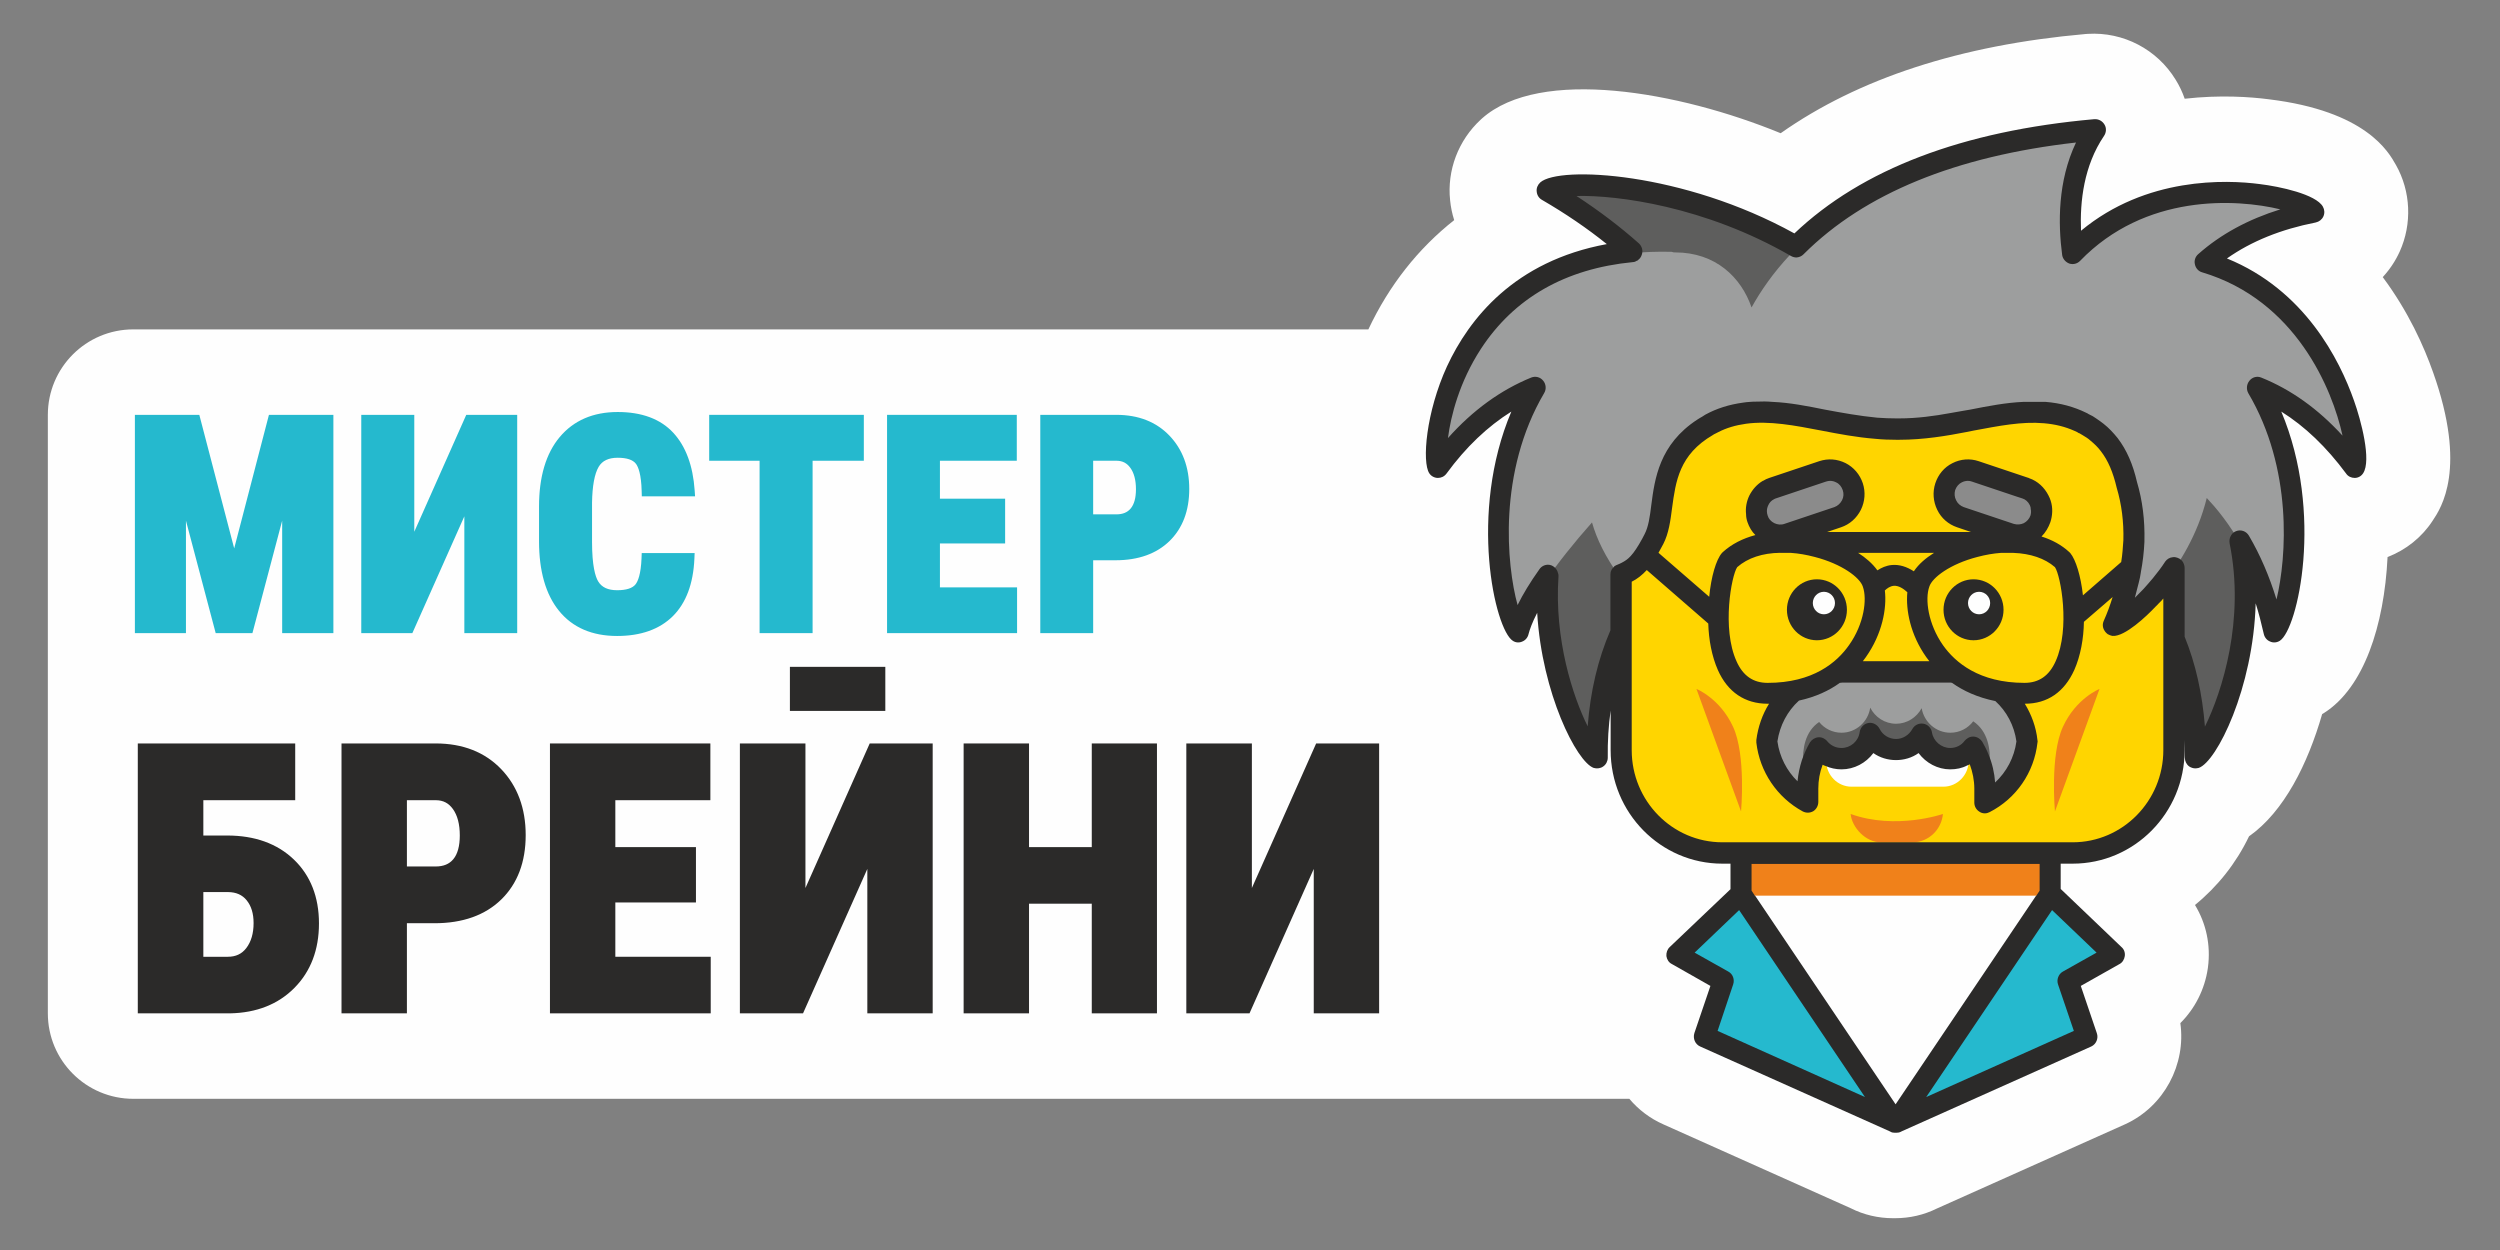 <?xml version="1.0" encoding="UTF-8"?> <!-- Creator: CorelDRAW 2020 (64-Bit) --> <svg xmlns="http://www.w3.org/2000/svg" xmlns:xlink="http://www.w3.org/1999/xlink" xmlns:xodm="http://www.corel.com/coreldraw/odm/2003" xml:space="preserve" width="100mm" height="50mm" style="shape-rendering:geometricPrecision; text-rendering:geometricPrecision; image-rendering:optimizeQuality; fill-rule:evenodd; clip-rule:evenodd" viewBox="0 0 10000 5000"><rect x="0" y="0" width="10000" height="5000" fill="#808080" stroke="none"/> <defs> <style type="text/css"> <![CDATA[ .fil8 {fill:#2B2A29} .fil0 {fill:#FEFEFE;fill-rule:nonzero} .fil3 {fill:#9D9E9E;fill-rule:nonzero} .fil4 {fill:#8B8B8B;fill-rule:nonzero} .fil1 {fill:#5E5E5D;fill-rule:nonzero} .fil7 {fill:#2B2A29;fill-rule:nonzero} .fil2 {fill:#FFD500;fill-rule:nonzero} .fil5 {fill:#F0811A;fill-rule:nonzero} .fil6 {fill:#25B9CE;fill-rule:nonzero} ]]> </style> </defs> <g id="Слой_x0020_1">  <path class="fil0" d="M9731.98 1488.35c-35.82,-101.52 -98.05,-241.75 -201.04,-379.9 27.57,-29.82 50.57,-64.06 67.75,-101.77 50.52,-111.56 44.53,-241.87 -15.02,-346.91 -29.9,-53.31 -120.55,-215.34 -508.26,-262.61 -73.27,-9.51 -193.96,-18.32 -336.61,-2.2 -9.03,-26.16 -21.06,-51.63 -35.98,-75.79 -74.57,-121.85 -209.13,-192.24 -351.69,-183.72 -3.3,0.21 -6.66,0.47 -9.97,0.73 -498.48,44.17 -907.05,177.31 -1218.5,396.7 -408.46,-167.65 -962.51,-265.08 -1194.61,-59.09 -1.68,1.52 -3.35,3.04 -4.99,4.57 -90.07,83.14 -135.39,203.21 -122.59,323.22 2.68,27.16 8.21,53.57 16.29,78.94 -143.76,113.34 -260.35,260.55 -343.29,437.04l-4940.28 0c-188.76,0 -341.81,153.05 -341.81,341.86l0 2393.99c0,188.81 153.05,341.86 341.81,341.86l5984.2 0c36.36,43.22 82.67,78.77 137.15,102.68l748.9 335.19c51.57,26.06 109.29,39.71 168.8,39.71l7.67 0c59.4,0 115.81,-13.13 167.96,-38.92l753.43 -337.24c155.83,-71.48 243.12,-239.34 220.07,-404.21 58.24,-57.93 97.43,-134.46 109.81,-218.65 0.21,-1.41 0.38,-2.83 0.59,-4.26 11.86,-88.66 -7.09,-176.2 -51.89,-249.62 90.8,-73.95 165.06,-167.66 216.22,-274.64 140.18,-98.59 235.1,-289.92 292.5,-488.88 2.62,-1.57 5.3,-3.2 7.98,-4.83 158.52,-100.89 240.13,-347.75 253.68,-623.48 73.22,-28.15 136.61,-78.41 180.1,-144.9 34.45,-51.59 139.28,-208.46 1.62,-594.87z"></path> <path class="fil1" d="M6188.78 769.28c292.06,169.96 487.08,365.87 615.55,564.3 58.34,91.17 102.95,182.45 136.51,272.21 162.44,-14.17 333.19,59.61 522.89,84.41 26.16,3.62 53.11,6.2 80.21,7.45 1.57,0 3.67,0.12 5.67,-0.15 1.64,0.48 3.3,0.58 5.42,0.68 91.38,4.14 179.29,-6.62 264.02,-18.9 -68.07,-148.91 -155.04,-275.43 -252.95,-382.58 -506.25,-552.42 -1309.1,-587.81 -1377.32,-527.42z"></path> <path class="fil1" d="M6473.07 1679.17c-540.66,554.1 -156.15,1334.1 -84.24,1359.01 -5.52,-882.99 722.65,-1020.77 722.65,-1020.77 0,0 -249.22,-516.8 -638.41,-338.24z"></path> <path class="fil1" d="M8697.36 1679.17c-389.15,-178.56 -638.36,338.24 -638.36,338.24 0,0 728.12,137.78 722.59,1020.77 71.85,-24.91 456.37,-804.91 -84.23,-1359.01z"></path> <path class="fil2" d="M8302.67 1607.68l-1417.83 0c-142.43,0 -266.49,78.58 -335.66,194.48 4.05,75.42 -15.4,151.53 -57.93,212.25l0 1004.95c0,220.06 177.11,399.89 393.59,399.89l1417.83 0c216.55,0 393.5,-179.83 393.5,-399.89l0 -1011.77c0,-219.91 -176.95,-399.91 -393.5,-399.91z"></path> <path class="fil0" d="M7773.41 2792.47l-309.05 0c-34.72,14.29 -73.85,23.21 -118.85,23.21 -0.27,0 -0.48,-0.1 -0.73,-0.1 -23.64,18.96 -39.87,46.91 -39.87,79.68l0 148.74c0,56.46 45.59,102.77 101.21,102.77l367.29 0c55.62,0 101.04,-46.31 101.04,-102.77l0 -148.74c0,-56.52 -45.42,-102.79 -101.04,-102.79z"></path> <path class="fil1" d="M8108.53 2973.03c-12.29,106.78 -77.79,197.86 -169.02,244.55l0 -56.2c-0.25,-60.77 -17.22,-117.07 -46.58,-165.18 -21.16,27.78 -54.26,45.69 -91.59,45.69 -57.15,0 -105.37,-42.6 -114.61,-98.1 -19.85,36.76 -58.56,62.13 -102.42,62.13 -45,0 -84.13,-26.26 -103.47,-64.39 -8.25,56.62 -56.77,100.36 -114.86,100.36 -35.93,0 -68.38,-16.75 -89.49,-42.91 -28.53,47.69 -44.92,103.1 -45.23,162.4l0 53.31c-88.08,-47.37 -151.52,-137.44 -163.44,-242.22 15.27,-126.33 104.67,-230.16 222.36,-265.25 27.49,-8.13 56.73,-12.55 86.98,-12.55l421.97 0c25.27,0 50,3.05 73.53,8.87 124.57,30.94 220.27,137.99 235.87,269.49z"></path> <path class="fil3" d="M8031.19 2765.98c-21.75,2.83 -43.59,1.94 -61.56,-5.04 -19.64,-7.63 -40.18,-14.98 -58.41,-26.06 -18.06,-11.18 -34.13,-25.72 -50.78,-38.81 -11.28,-8.93 -20.11,-20.64 -26.99,-33.66 -11.41,-1.21 -22.75,-2.06 -34.35,-2.06l-421.87 0c-5.3,0 -10.22,0.85 -15.48,1.1 -2.89,3.68 -5.42,7.57 -8.51,10.99 -37.03,40.54 -81.35,59.61 -130.41,79.94 -21.11,8.71 -44.96,9.03 -68.17,4.57 -46.44,48.41 -78.42,111.14 -86.98,181.2 12.14,104.93 75.47,194.85 163.61,242.27 1.62,1.1 3.24,1.95 4.82,2.74 -3.2,-17.87 -73.05,-217.81 40.45,-295.17 21.01,26.14 53.41,42.95 89.39,42.95 58.14,0 106.67,-43.69 114.92,-100.36 19.27,38.23 58.41,64.44 103.41,64.44 43.86,0 82.62,-25.42 102.37,-62.29 9.35,55.68 57.56,98.21 114.7,98.21 37.29,0 70.49,-17.74 91.61,-45.69 117.06,78.83 44.73,282.04 41.12,301.01 1.93,-0.9 3.88,-1.95 5.51,-3.1 91.08,-46.48 156.62,-137.67 169.12,-244.45 -7.87,-65.8 -35.92,-125.68 -77.52,-172.73z"></path> <path class="fil4" d="M8139.77 1972.53l-256.52 -86.4c-24.85,8.52 -52.05,13.88 -81.72,15.5 -2.85,4.26 -6.05,8.4 -7.67,13.55l-25.16 77.04c-9.56,29.32 6.15,61.19 35.09,70.91l276.06 92.91c28.77,9.78 60.17,-6.3 69.73,-35.56l25.12 -77.04c9.7,-29.32 -6.15,-61.19 -34.93,-70.91z"></path> <path class="fil4" d="M7398.61 1915.16c-0.89,-2.51 -2.57,-4.35 -3.78,-6.67 -24.83,-6.71 -47.16,-16.33 -67.59,-28.36l-274.37 92.4c-28.94,9.6 -44.65,41.59 -35.03,70.89l25.1 77.11c9.51,29.19 40.91,45.27 69.75,35.55l276.11 -93.01c28.78,-9.67 44.59,-41.55 34.97,-70.8l-25.16 -77.11z"></path> <path class="fil5" d="M7771.71 3255.87c-2.68,29.84 -15.92,56.89 -35.61,76.9 -22.22,22.59 -53.32,36.86 -87.19,36.86l-123.52 0c-64.25,0 -117.81,-60.86 -122.86,-113.76 181.04,65.18 369.18,0 369.18,0z"></path> <path class="fil5" d="M6785.79 2755.73c0,0 93.77,37.23 146.34,151.09 52.63,113.72 32.04,339.03 32.04,339.03l-178.38 -490.12z"></path> <path class="fil5" d="M8398.06 2755.73c0,0 -93.69,37.23 -146.21,151.09 -52.63,113.72 -32.09,339.03 -32.09,339.03l178.3 -490.12z"></path> <polygon class="fil5" points="8200.94,3582.62 6964.06,3582.62 6964.06,3420.18 8200.94,3420.18 "></polygon> <polygon class="fil6" points="6964.14,3582.61 7579.12,4495.32 6817.82,4153.93 6893.24,3930.97 6708.05,3826.46 "></polygon> <polygon class="fil6" points="8201.63,3582.61 7586.65,4495.32 8347.84,4153.93 8272.48,3930.97 8457.72,3826.46 "></polygon> <path class="fil3" d="M8437.98 1566.5c-5.47,2.41 -8.09,3.78 -8.09,3.78 0,0 -0.79,-2.68 -1.47,-8.25 3.14,1.73 6.46,3.1 9.56,4.47z"></path> <path class="fil3" d="M8437.98 1566.5c-5.47,2.41 -8.09,3.78 -8.09,3.78 0,0 -0.79,-2.68 -1.47,-8.25 3.14,1.73 6.46,3.1 9.56,4.47z"></path> <path class="fil3" d="M8437.98 1566.5c-5.47,2.41 -8.09,3.78 -8.09,3.78 0,0 -0.79,-2.68 -1.47,-8.25 3.14,1.73 6.46,3.1 9.56,4.47z"></path> <path class="fil3" d="M9417.98 1876.11c-124.83,-170.44 -259.87,-267.08 -388.19,-318.5 249.54,424.74 117.18,944.5 66.97,976.39 -50.37,-225.59 -138.13,-390.14 -240.34,-509.41 -9.87,-11.4 -19.59,-22.27 -29.4,-32.56 -35.78,145.01 -109.94,267.02 -183.62,355.88 -84.73,102.79 -168.44,161.51 -189.55,159.77 54.52,-125.11 78.14,-238.35 81.45,-338.45 2.84,-83.61 -8.66,-157.98 -28.3,-223.9 -12.72,-57.19 -33.93,-112.81 -70.12,-159.77 -13.76,-18.18 -30.36,-35.24 -49.31,-50.32 -11.1,-9.35 -23.65,-17.48 -36.72,-25.41 -7.77,-4.41 -15.91,-8.94 -23.95,-12.72 -47.96,-23.63 -97.22,-35.65 -147.84,-39.75 -101.64,-8.56 -207.57,14.38 -319.66,35.7 -83.97,16.08 -171.38,30.79 -262.92,30.79 -2.1,0 -3.68,0 -5.3,-0.31 -2.1,0.31 -4.16,0.31 -5.78,0.31 -27.05,0 -54.1,-1.37 -80.35,-3.78 -190.72,-16.12 -364.56,-81.88 -526.17,-60.3 -50.62,6.82 -99.95,21.9 -148.21,50.06 -224.01,129.94 -155.21,339.38 -214.66,453.58 -52.94,101.14 -79.58,123.04 -136.61,144.38 -57.77,-79.52 -92.86,-152.26 -111.39,-218.08 -141.81,159.82 -270.39,337.09 -294.34,444.29 -50.32,-31.89 -182.57,-551.65 66.86,-976.39 -128.3,51.42 -263.29,148.06 -388.13,318.5 -35.09,-52.11 28.61,-890.45 933.84,-868.86 3.41,0.73 6.34,1.41 9.39,2.41l5.46 0c160.66,0 263.61,99.15 305.11,220.16 145.48,-263.34 502.53,-625.41 1375.38,-703.14 -111.41,164.17 -108.04,367.74 -91.23,493.7 366.23,-378.64 936.31,-215.4 964.67,-165.29 -194.08,37.71 -333.78,112.35 -434.36,200.53 521.75,155.67 630.1,771.85 597.32,820.49z"></path> <path class="fil7" d="M7267.67 2561.06c66.29,0 120.02,-54.52 120.02,-121.9 0,-67.38 -53.73,-121.95 -120.02,-121.95 -66.32,0 -119.95,54.57 -119.95,121.95 0,67.38 53.63,121.9 119.95,121.9z"></path> <path class="fil7" d="M7894.09 2317.2c-66.28,0 -120.01,54.68 -120.01,121.9 0,67.4 53.73,121.96 120.01,121.96 66.28,0 120.05,-54.56 120.05,-121.96 0,-67.22 -53.77,-121.9 -120.05,-121.9z"></path> <path class="fil7" d="M9044.74 1510.22c-16.33,-6.77 -35.45,-1.93 -46.96,12.66 -11.39,13.61 -13.34,34.03 -4.72,49.59 177.88,301.36 153.94,655.31 112.93,825.42 -28.74,-93.33 -65.08,-177.94 -110.1,-254.73 -10.5,-18.48 -32.6,-26.25 -51.68,-18.48 -7.66,2.89 -15.29,8.77 -19.11,15.59 -6.67,9.72 -8.62,21.38 -6.67,33.04 62.13,305.26 -29.73,593.08 -98.69,733.1 -10.46,-131.3 -37.24,-251.73 -81.25,-359.77l0 -275.16c0,-4.84 -1,-10.66 -2.89,-14.55 -3.94,-12.67 -14.33,-22.37 -26.8,-26.26 -5.77,-1.95 -11.44,-2.89 -17.22,-1.95 -12.45,0.95 -23.94,7.77 -30.67,17.49 -14.28,22.32 -31.52,44.76 -49.74,67.07 -12.39,15.61 -25.83,29.2 -37.28,42.76 -12.45,12.66 -23.96,24.31 -34.47,35.03 5.63,-20.38 10.51,-39.87 15.29,-59.3 3.84,-14.6 6.73,-28.21 8.62,-41.8l0 -1c7.67,-39.81 12.45,-80.68 14.34,-121.49l0 -3.94c2,-81.62 -7.62,-161.34 -29.69,-235.25 -16.22,-70.95 -41.12,-128.3 -77.52,-175.99 -17.33,-21.38 -35.34,-40.81 -56.39,-57.3 -8.73,-6.84 -18.18,-13.65 -29.69,-21.43 -3.83,-2.88 -8.61,-5.83 -13.38,-8.78l-17.33 -8.77c-1.85,-1.89 -4.78,-2.89 -8.62,-4.82 -49.69,-24.33 -103.37,-38.88 -162.61,-43.7l-89.02 0c-68.91,2.89 -139.66,16.48 -213.4,31.04l-28.84 4.89c-16.23,2.93 -32.5,5.82 -49.62,8.77 -63.19,11.65 -133.04,21.37 -204.79,21.37l-11.5 0c-24.9,0 -50.74,-0.99 -76.57,-2.88 -70.81,-6.84 -140.67,-19.49 -208.63,-32.15 -71.79,-14.56 -141.64,-28.15 -210.55,-31.04 -21.06,-1.99 -42.07,-1.99 -63.18,-1 -8.62,0 -17.23,0 -25.85,1 -9.55,0 -18.18,1.89 -27.73,2.89 -56.41,7.77 -106.24,23.31 -152.16,48.58 -3.83,2.93 -7.67,4.88 -10.49,6.83 -7.67,3.89 -14.34,8.71 -21.07,12.66 -152.2,99.15 -170.38,238.18 -183.72,340.28 -5.78,47.64 -11.55,88.45 -26.84,117.6 -3.83,6.82 -6.72,12.65 -9.61,18.49 -18.11,33.04 -32.51,54.4 -45.91,69.01 -11.45,12.65 -22.94,20.42 -36.34,27.21 -4.78,2.93 -10.56,4.88 -17.23,7.82 -3.82,0.95 -7.66,3.88 -11.49,5.83 -1.89,2.89 -4.84,4.89 -6.73,7.77 -2.89,2.89 -4.78,4.83 -5.73,8.77 -2.89,4.84 -3.83,11.62 -3.83,17.5l0 222.63c-49.74,114.72 -80.36,244.02 -90.92,384.1 -59.34,-119.66 -133.98,-347.17 -116.75,-599.96 0,-4.84 0,-8.77 -1.94,-12.65 -2.84,-13.61 -12.4,-25.27 -25.8,-31.1 -4.82,-1.94 -9.6,-2.89 -14.34,-2.89 -13.38,0 -26.78,6.77 -34.49,18.43 -37.3,52.52 -66.03,100.17 -87.08,142.97 -44.02,-159.45 -79.47,-531.83 106.24,-847.8 9.56,-15.56 7.62,-35.98 -3.83,-49.59 -11.44,-14.59 -30.68,-19.43 -47.85,-12.66 -121.53,49.58 -233.51,130.26 -333.09,242.08 11.5,-89.45 45.96,-224.58 131.2,-355.84 132.98,-204.14 337.76,-321.8 608.62,-348 4.78,0 10.56,-2 14.34,-4.95 2.94,0 4.84,-1.89 6.73,-3.82 6.71,-4.89 11.49,-11.72 14.33,-20.43 5.78,-16.56 1,-34.03 -11.5,-45.71 -75.58,-67.11 -158.83,-130.3 -249.74,-189.59 162.66,-3.89 512.93,40.86 858.42,240.18 6.71,3.83 14.38,5.82 22,5.82 10.5,-0.99 20.12,-4.88 27.78,-12.65l1.94 -1.94c242.08,-241.14 606.63,-390.82 1088.09,-445.28 -73.68,154.57 -71.79,324.74 -55.5,449.17 1.93,15.54 13.34,29.2 28.61,34.97 15.44,4.89 31.67,1 43.18,-10.72 260.2,-269.28 623.95,-248.9 801,-206.09 -128.2,39.87 -238.24,99.21 -328.2,178.95 -11.56,9.66 -17.33,26.21 -13.55,40.81 2.99,15.54 14.5,28.2 28.73,32.04 375.27,111.81 521.59,468.64 561.77,653.36 -97.48,-106.93 -206.63,-184.72 -325.27,-232.36zm-1272.87 1070.45c-59.28,-84.61 -72.79,-183.78 -54.5,-234.31 11.45,-36.02 83.24,-90.43 192.32,-118.58 32.47,-8.62 64.14,-14.13 93.97,-16.23l50.16 0c67.38,2.46 125.42,21.74 165.96,56.98 22.96,33.1 62.14,245.07 2.89,376.32 -25.89,58.41 -67.01,86.61 -124.53,86.61 -181.72,0 -277.47,-81.78 -326.27,-150.79zm-576.11 221.7c66.97,-14.61 120.6,-39.87 163.61,-70.91 5.78,-1.1 11.55,-1.1 17.22,-1.1l421.98 0c2.99,0 6.81,0 9.7,1.1 44.96,31.99 101.42,58.24 173.23,72.9 44.85,40.75 75.57,98.12 84.19,161.29 -8.62,64.18 -39.34,121.54 -85.19,164.35 -2.85,-38.92 -11.45,-76.84 -26.74,-112.83 -6.82,-17.49 -15.44,-33.97 -24.89,-50.51 -7.73,-11.67 -20.12,-19.49 -34.56,-20.34l-1.85 0c-7.66,0 -15.27,1.85 -22.1,6.73 -3.83,1.94 -7.67,5.82 -11.45,9.71 -13.34,18.44 -34.35,29.15 -58.3,29.15 -35.41,0 -67.02,-27.2 -72.75,-62.13 -2.89,-18.53 -17.22,-32.08 -34.45,-35.09 -18.28,-2.93 -35.4,5.84 -44.01,21.38 -13.5,24.33 -38.29,39.87 -65.13,39.87 -27.72,0 -53.57,-15.54 -65.97,-40.81 -8.67,-16.54 -26.78,-26.26 -44.01,-23.37 -18.33,2.93 -32.56,17.54 -35.45,35.97 -4.78,36.98 -36.4,64.18 -72.74,64.18 -22.9,0 -43.07,-9.71 -57.41,-27.2 -2.84,-2.95 -4.84,-5.84 -8.62,-7.77 -7.67,-5.84 -17.23,-8.77 -26.83,-7.77 -13.34,1.04 -25.78,8.7 -33.45,20.42 -13.4,23.27 -23.91,46.65 -32.52,71.91 -8.62,27.2 -14.39,54.51 -17.22,83.61 -43.13,-41.8 -71.85,-98.11 -80.41,-159.46 9.56,-64.02 40.17,-121.53 86.12,-163.28zm-75.63 -591.14l0.11 0 0 0.32 43.75 0c30.67,2.1 62.4,7.61 94.91,16.23 109.13,28.15 180.78,82.56 192.39,118.58 18.18,50.53 4.67,149.7 -54.57,233.31 -48.8,70.01 -144.49,151.79 -326.33,151.79 -57.45,0 -98.57,-28.2 -124.42,-86.61 -59.34,-131.25 -20.11,-343.22 2.89,-376.32 42.08,-36.92 101.42,-56.35 171.27,-57.3zm17.29 -115.7c-13.4,4.82 -27.78,2.93 -40.23,-2.95 -13.44,-6.82 -23.02,-17.49 -26.8,-31.08 -3.82,-11.66 -3.82,-23.33 0,-34.04 0.96,-1.95 1.89,-4.88 2.85,-6.77 4.83,-10.72 12.44,-18.49 22.06,-23.38 2.83,-1.95 5.67,-2.88 8.56,-3.88l199.99 -67.07c5.78,-1.95 11.51,-2.95 16.29,-2.95 8.66,0 16.33,1.95 23.95,5.84 13.39,5.82 22.01,17.53 26.83,31.08 4.78,13.67 3.78,28.22 -2.89,40.87 -6.71,12.65 -17.22,22.32 -30.67,27.26l-199.94 67.07zm518.7 188.6c-0.32,0.37 -0.42,0.79 -0.69,1.16 -28.61,-18.65 -58.14,-27.79 -87.97,-25.26 -23.42,2.14 -41.91,11.18 -58.08,21.48 -0.27,-0.43 -0.37,-0.89 -0.68,-1.26 -19.02,-26.16 -45.65,-49.27 -76.17,-68.7l303.48 0c-32.36,20.37 -60.98,44.49 -79.89,72.58zm-116.75 77.79l0 0c8.56,-8.35 21,-17.39 35.76,-18.7 19.23,-1.37 38.45,11.18 54.2,25.63 -6.71,71.9 12.41,170.12 75.53,259.46 3.89,4.89 7.73,10.66 12.51,16.54l-266.08 0c4.67,-5.88 8.5,-11.65 12.34,-16.54 65.18,-92.39 84.24,-194.43 75.74,-266.39zm582.73 -300.42c-4.74,13.59 -14.29,24.26 -26.74,31.08 -12.45,5.88 -26.78,6.84 -40.23,2.95l-200.06 -67.07c-13.34,-4.94 -24.79,-14.61 -30.51,-27.26 -6.73,-12.65 -7.73,-27.2 -3.89,-40.87 4.78,-13.55 14.28,-25.26 26.79,-31.08 7.61,-3.89 16.33,-5.84 23.95,-5.84 5.78,0 11.39,1 16.28,2.95l182.67 61.23 18.27 5.84c13.35,3.88 23.95,13.59 30.68,27.26 2.79,5.82 3.79,10.66 3.79,16.48 1.93,7.83 0.99,16.56 -1,24.33zm185.76 -333.52c0,0 3.78,1.99 4.77,2.94 0.85,1 2.85,1.94 4.63,1.94 3.89,1.95 8.73,4.9 11.62,6.83 13.38,7.77 23.89,14.55 32.39,22.32 15.44,12.67 29.84,26.26 42.24,42.82 28.72,36.92 48.83,84.55 63.17,145.84 20.13,67.07 28.69,138.03 26.8,209.98 -1.89,29.15 -3.84,58.36 -8.67,87.51l-153.04 133.19c-8.62,-77.79 -28.74,-142.91 -50.74,-169.17l-3.95 -3.89c-30.5,-28.2 -67.86,-48.64 -110.97,-62.23 16.33,-16.5 27.73,-35.98 35.34,-57.36 2,-6.78 3.89,-12.66 4.94,-19.43 5.68,-30.15 1.89,-60.3 -12.55,-87.5 -16.28,-32.1 -43.02,-57.36 -77.41,-69.02 -0.96,-1 -0.96,-1 -2.06,-1l-199.95 -67.07c-34.4,-11.65 -71.85,-8.77 -104.26,7.77 -33.51,16.54 -57.4,45.7 -68.9,80.73 -11.45,34.98 -8.56,72.84 7.61,105.94 16.33,34.03 45.07,58.35 79.52,70l54.41 18.45 1 0.42 -575.11 0 0.94 -0.42 54.58 -18.45c34.45,-11.65 62.23,-35.97 79.41,-70 16.17,-33.1 19.12,-70.96 7.67,-105.94 -11.61,-35.03 -36.34,-64.19 -68.92,-80.73 -33.5,-16.54 -69.84,-19.42 -105.24,-7.77l-200.07 67.07c-8.6,2.95 -17.22,6.78 -24.89,11.66l-0.89 0c-23.05,13.65 -41.17,34.09 -53.68,58.36 -11.4,23.32 -16.18,49.58 -13.29,74.84 0,10.71 1.89,21.43 5.67,32.09 6.73,19.49 17.24,37.92 31.58,51.57 -50.69,13.61 -94.7,35.92 -130.11,68.02l-3.88 3.89c-22.94,26.26 -43.07,94.33 -50.68,175.01l-202.9 -175.96c5.74,-10.71 12.41,-22.37 19.12,-35.04 22.06,-42.74 28.73,-93.31 35.46,-145.84 14.34,-103.99 27.73,-211.93 163.61,-290.66 1.93,-1.93 4.82,-2.93 8.66,-4.88l11.45 -5.84c33.46,-17.48 70.79,-28.2 112.02,-33.97 92.75,-12.66 194.23,6.73 300.43,27.2 69.85,13.56 141.7,27.21 216.29,33.04 28.72,2.94 57.45,3.88 84.24,3.88l11.5 0c97.58,0 190.35,-15.59 269.76,-31.14l28.78 -5.78c99.47,-18.48 192.38,-36.97 280.41,-29.2 45.01,3.89 84.3,13.61 121.48,30.15 3.84,1.94 6.77,2.89 10.66,4.83zm345.44 1272.71c0,203.19 -162.71,368.48 -362.67,368.48l-1401.11 0c-200.07,0 -362.67,-165.29 -362.67,-368.48l0 -469.6 0 -204.2c22.91,-11.61 41.13,-26.22 60.25,-46.64l245.95 213.86c1.89,65.18 14.35,131.26 38.29,185.72 39.18,88.45 108.15,135.13 199.05,135.13l5.73 0c-26.78,42.81 -44,92.4 -50.73,144.87l0 10.82c13.44,116.54 83.29,219.58 185.66,275.1 13.45,6.73 28.74,6.73 42.18,-1.04 12.39,-7.79 20.01,-22.38 20.01,-36.92l0 -53.53c0,-33.03 5.78,-65.13 17.27,-95.28 3.84,1.95 7.67,3.89 11.45,4.88 20.13,8.79 41.24,13.61 64.14,13.61 50.74,0 97.53,-25.26 127.31,-65.12 51.63,36.92 128.2,37.92 180.83,0 29.73,39.86 76.48,65.12 126.37,65.12 24.84,0 47.85,-4.82 67.91,-15.54 3.83,-1 7.67,-2.95 10.5,-4.84 11.41,31.1 18.22,64.14 18.22,97.17l0 56.41c0,14.59 7.67,28.2 20.07,35.97 6.72,4.84 14.44,6.84 22.07,6.84 6.67,0 13.38,-2 19.01,-4.89 106.34,-54.41 178.15,-158.46 191.43,-277.94 1,-3.05 1,-6.94 0,-9.83 -5.61,-53.46 -23.94,-102.1 -50.62,-145.86 90.8,0 157.93,-46.68 198,-135.13 24.95,-56.41 37.39,-125.42 38.39,-192.49l114.86 -99.16c-9.7,32.09 -21.21,63.17 -35.45,95.27 -5.82,12.61 -4.77,27.2 2.85,38.92 1.93,2.89 2.78,4.84 5.77,7.73 2.89,2.93 4.83,4.88 7.67,6.82 5.67,2.94 12.45,5.83 19.16,6.77 48.75,3.89 136.82,-79.73 171.27,-116.59 5.74,-4.94 9.56,-9.78 12.47,-12.71 6.61,-5.84 13.38,-13.61 19.11,-20.38l0 161.34 0 445.34zm-267.03 809.82l-134.91 75.9c-17.35,9.66 -25.95,32.14 -19.18,51.47l63.18 185.71 -590.5 264.56 503.42 -747.75 177.99 170.11zm-1515.87 313.08l62.19 -185.71c6.67,-19.33 -0.95,-41.81 -19.13,-51.47l-134.92 -75.9 177.94 -170.11 503.31 747.75 -589.39 -264.56zm711.98 293.65l-561.77 -834.19 -0.94 0 -13.44 -20.44 0 -106.92 1152.25 0 0 106.92 -13.38 20.44 -0.89 0 -561.83 834.19zm1833.64 -2814.62c-57.46,-163.4 -197.23,-442.4 -508.25,-568.77 97.74,-69.06 216.44,-116.69 355.03,-143.91 13.51,-2.89 25.02,-11.65 30.73,-24.31 5.78,-12.65 4.68,-27.21 -1.93,-38.92 -27.74,-49.57 -172.33,-80.67 -252.68,-90.4 -133,-17.48 -453.58,-30.14 -714.88,186.67 -4.78,-117.65 11.55,-260.56 91.92,-379.15 9.45,-13.61 10.55,-32.09 1.89,-45.7 -8.67,-14.6 -23.91,-22.37 -40.29,-21.42 -527.17,46.69 -930.11,200.32 -1199.96,456.99 -445.02,-245.97 -940.77,-271.28 -1016.34,-204.16 -10.56,9.66 -16.29,23.33 -14.4,36.92 1,13.61 8.62,26.26 21.06,33.1 93.8,54.41 180.88,113.71 259.35,176.88 -370.38,68.07 -551.27,299.49 -639.29,489.04 -84.19,183.77 -100.48,383.09 -70.8,427.78 7.62,11.72 21.06,18.49 34.45,18.49 13.4,0 25.8,-5.82 34.46,-17.49 77.52,-105.99 164.6,-188.6 259.35,-247.9 -172.33,406.41 -66.03,871.13 5.72,916.82 11.51,7.77 25.84,8.72 38.25,2.89 12.49,-4.83 22,-16.5 24.89,-30.15 4.82,-18.43 14.38,-45.63 34.45,-84.57 19.17,322.76 157.93,596.08 225.9,620.34 13.39,3.95 27.73,1.89 38.29,-5.88 11.45,-7.77 18.12,-21.38 18.12,-34.98 -0.9,-65.18 2.93,-128.35 11.49,-188.65l0 158.51c0,250.79 200.06,454 446.97,454l32.5 0 0 102.1 -243.06 231.41c-9.62,8.87 -14.34,22.31 -13.4,35.98 1.95,13.59 9.61,26.2 22,32.02l154.11 87.52 -64.12 188.66c-6.67,21.36 2.88,44.69 23,53.56l757.93 339.18 3.78 1.95c4.84,3.04 10.56,3.93 16.29,3.93l3.83 0 3.78 0c5.73,0 11.55,-0.89 17.22,-3.93l3.79 -1.95 757.99 -339.18c19.22,-8.87 29.73,-32.2 22.06,-53.56l-64.07 -188.66 154.98 -87.52c11.51,-5.82 19.07,-18.43 21.07,-32.02 1.78,-13.67 -2.83,-27.11 -13.39,-35.98l-243.07 -232.36 0 -101.15 47.89 0c246.86,0 447.86,-203.21 447.86,-454l0 -40.86c0.94,23.37 0.94,46.68 0.94,71 0,13.6 5.78,26.26 17.23,34.98 7.56,4.89 16.28,7.77 24.84,7.77 3.89,0 8.67,-0.93 13.45,-1.89 71.74,-24.26 218.17,-318.91 227.72,-658.26 12.36,38.88 23.02,80.68 32.48,122.49 2.99,13.65 12.55,25.32 24.99,30.15 12.39,5.83 26.74,4.88 39.13,-2.89 71.8,-45.69 177.15,-510.41 5.83,-916.82 94.75,59.3 180.83,141.91 259.35,247.9 7.67,11.67 21.06,17.49 34.45,17.49 13.4,0 25.85,-6.77 33.52,-18.49 34.45,-51.51 -8.62,-212.91 -36.4,-290.64z"></path> <path class="fil0" d="M7339.9 2412.17c0,24.89 -19.81,45.01 -44.34,45.01 -24.42,0 -44.28,-20.12 -44.28,-45.01 0,-24.79 19.86,-45.01 44.28,-45.01 24.53,0 44.34,20.22 44.34,45.01z"></path> <path class="fil0" d="M7960.61 2412.17c0,24.89 -19.85,45.01 -44.32,45.01 -24.54,0 -44.28,-20.12 -44.28,-45.01 0,-24.79 19.74,-45.01 44.28,-45.01 24.47,0 44.32,20.22 44.32,45.01z"></path> <polygon class="fil6" points="936.76,2193.6 797.26,1659.4 539.54,1659.4 539.54,2532.52 743.8,2532.52 743.8,2082.67 862.76,2532.52 1009.71,2532.52 1128.67,2082.62 1128.67,2532.52 1333.51,2532.52 1333.51,1659.4 1075.73,1659.4 "></polygon> <polygon class="fil6" points="1657.14,2127.02 1657.14,1659.42 1445.06,1659.42 1445.06,2532.54 1649.42,2532.54 1857.35,2065.35 1857.35,2532.54 2068.8,2532.54 2068.8,1659.42 1865.02,1659.42 "></polygon> <path class="fil6" d="M2394.7 1867.21c14.44,-24.31 39.4,-36.18 76.16,-36.18 36.5,0 61.02,8.23 73.11,24.42 9.4,12.65 20.95,41.76 22.69,108.4l0.58 21.48 213.02 0 -1.58 -23.52c-6.77,-99.22 -35.66,-176.95 -85.86,-231.05 -51.01,-54.89 -125.68,-82.72 -221.96,-82.72 -98.27,0 -176.37,33.77 -232.2,100.42 -54.79,65.43 -82.51,158.83 -82.51,277.47l0 139.5c0,118.85 26.83,212.35 79.77,277.74 54.11,66.86 132.36,100.73 232.63,100.73 94.85,0 169.8,-26.68 222.8,-79.25 52.78,-52.42 81.82,-129.57 86.23,-229.37l1 -23 -211.67 0 -0.77 21.16c-2.58,63.76 -14.4,91.65 -23.85,103.78 -12.24,15.71 -37.09,23.65 -73.74,23.65 -36.78,0 -61.61,-11.56 -75.84,-35.35 -11.2,-18.7 -24.54,-61.29 -24.54,-158.41l0 -156.2c1.1,-67.49 10.04,-115.86 26.53,-143.7z"></path> <polygon class="fil6" points="2836.77,1843 3038.36,1843 3038.36,2532.51 3250.38,2532.51 3250.38,1843 3455.33,1843 3455.33,1659.39 2836.77,1659.39 "></polygon> <polygon class="fil6" points="3759.7,2173.8 4020.52,2173.8 4020.52,1994.75 3759.7,1994.75 3759.7,1842.97 4067.16,1842.97 4067.16,1659.4 3548.24,1659.4 3548.24,2532.52 4068.31,2532.52 4068.31,2349.49 3759.7,2349.49 "></polygon> <path class="fil6" d="M4465.66 2057.4l-93.01 0 0 -214.4 94.38 0c23.21,0.31 40.43,9.25 54.25,28.26 14.98,20.48 22.54,49.37 22.54,85.77 0,34.34 -7.04,60.23 -21.07,76.94 -13.19,15.77 -31.87,23.43 -57.09,23.43zm212.03 -314.92c-52.83,-55.15 -124.21,-83.09 -212.03,-83.09l-304.52 0 0 873.12 211.51 0 0 -291.49 89.6 0c90.96,0 163.54,-25.89 215.82,-76.9 52.36,-51.16 78.93,-121.17 78.93,-208.25 0,-86.71 -26.68,-158.5 -79.31,-213.39z"></path> <path class="fil7" d="M1014.36 3692.41c0,41.07 -9.81,74.63 -29.2,99.95 -17.91,23.38 -42.01,34.72 -73.8,34.72l-98 0 0 -258.78 99.17 0c32.08,0.37 56.3,11.03 73.89,32.56 18.8,23.12 27.94,53.1 27.94,91.55zm-105.78 -350.36l-95.22 0 0 -141.25 367.49 0 0 -226.99 -629.67 0 0 1079.59 27.2 0 341.98 0c105.93,-2.06 192.59,-36.35 257.56,-102.11 65.02,-65.76 97.95,-152.42 97.95,-257.46 0,-105.83 -33.83,-191.92 -100.63,-255.89 -66.45,-63.65 -156.15,-95.89 -266.66,-95.89z"></path> <path class="fil7" d="M1742.53 3465.91l-114.9 0 0 -265.08 116.65 0c28.67,0.37 49.94,11.41 67.07,34.89 18.49,25.36 27.84,61.07 27.84,106.09 0,42.49 -8.79,74.53 -26.06,95.16 -16.29,19.49 -39.35,28.94 -70.6,28.94zm0 -492.12l-376.47 0 0 1079.58 261.57 0 0 -360.46 110.66 0c112.55,0 202.31,-31.99 266.91,-95.06 64.77,-63.18 97.58,-149.85 97.58,-257.47 0,-107.2 -32.98,-196 -98.05,-263.86 -65.39,-68.13 -153.63,-102.73 -262.2,-102.73z"></path> <polygon class="fil7" points="2461.33,3609.84 2783.8,3609.84 2783.8,3388.45 2461.33,3388.45 2461.33,3200.8 2841.48,3200.8 2841.48,2973.81 2199.82,2973.81 2199.82,4053.38 2842.89,4053.38 2842.89,3827.07 2461.33,3827.07 "></polygon> <polygon class="fil7" points="3221.76,3552.03 3221.76,2973.82 2959.53,2973.82 2959.53,4053.35 3212.16,4053.35 3469.31,3475.71 3469.31,4053.35 3730.75,4053.35 3730.75,2973.82 3478.86,2973.82 "></polygon> <polygon class="fil7" points="4367.08,3388.47 4116.09,3388.47 4116.09,2973.81 3854.52,2973.81 3854.52,4053.38 4116.09,4053.38 4116.09,3614.78 4367.08,3614.78 4367.08,4053.38 4627.85,4053.38 4627.85,2973.81 4367.08,2973.81 "></polygon> <polygon class="fil7" points="5264.62,2973.81 5007.52,3552.01 5007.52,2973.81 4745.28,2973.81 4745.28,4053.38 4998.02,4053.38 5255.01,3475.76 5255.01,4053.38 5516.51,4053.38 5516.51,2973.81 "></polygon> <polygon class="fil8" points="3159.61,2667.38 3541.28,2667.38 3541.28,2843.64 3159.61,2843.64 "></polygon> </g> </svg> 